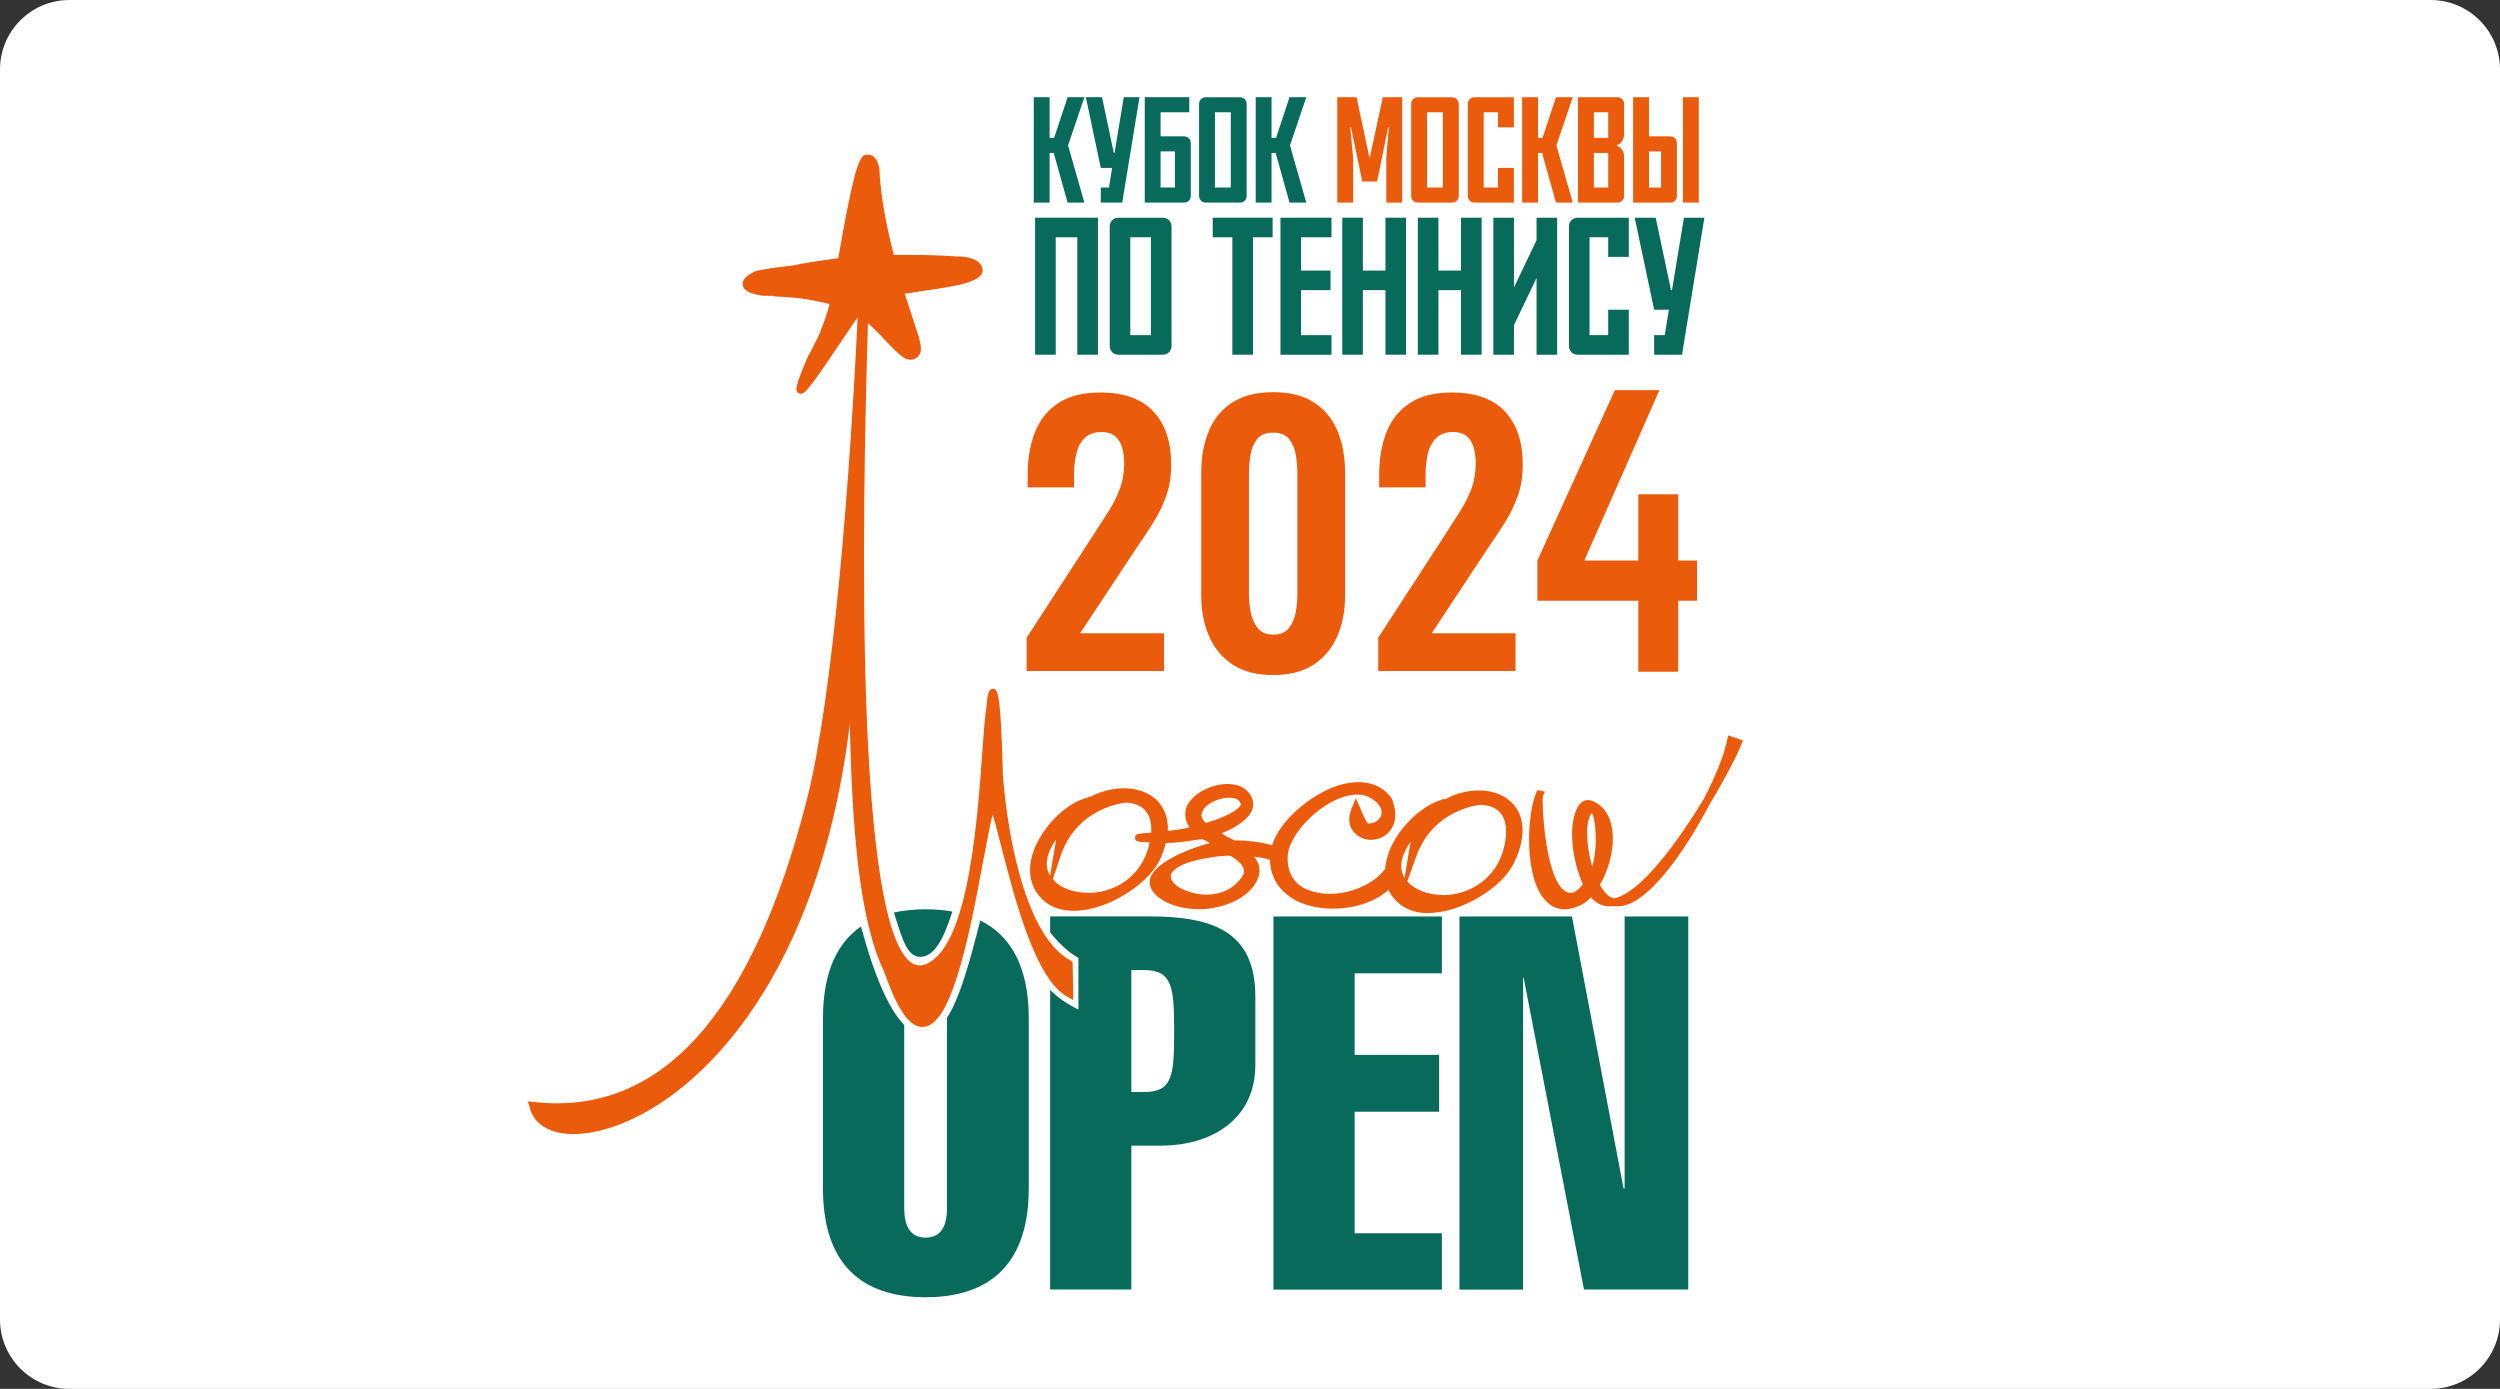 <?xml version="1.0" encoding="UTF-8"?> <svg xmlns="http://www.w3.org/2000/svg" width="360" height="200" viewBox="0 0 360 200" fill="none"><rect x="0" y="0" width="360" height="200" fill="#333333" stroke="none"/><g clip-path="url(#clip0_1916_4675)"><path d="M350 0H10C4.477 0 0 4.477 0 10V190C0 195.523 4.477 200 10 200H350C355.523 200 360 195.523 360 190V10C360 4.477 355.523 0 350 0Z" fill="white"></path><g clip-path="url(#clip1_1916_4675)"><path d="M199.448 125.13C197.366 127.942 192.526 129.465 188.907 128.338C187.247 127.868 185.272 126.525 185.429 123.297C185.508 120.935 188.195 117.545 191.437 115.654C193.648 114.395 195.702 114.081 197.122 114.791C198.389 115.423 199.097 116.368 198.939 117.231C198.782 117.941 198.153 118.495 197.283 118.569C196.886 118.647 196.811 118.491 196.099 116.917L195.78 116.129L195.229 114.948L194.753 116.129C193.648 118.569 194.832 119.833 195.387 120.225C196.492 121.17 198.31 121.17 199.573 120.225C200.285 119.671 201.705 118.098 200.363 114.865L200.281 114.787C198.621 112.661 195.933 112.107 192.617 113.131C188.758 114.44 184.353 118.024 183.189 121.691C183.119 121.674 183.049 121.657 182.978 121.641C181.475 121.249 179.662 121.013 177.761 121.013C177.285 120.774 176.892 120.539 176.499 120.382C176.341 120.225 176.105 120.146 175.944 119.989C177.285 119.436 179.5 118.334 180.212 116.839C180.527 116.207 180.527 115.576 180.291 114.948C179.815 113.685 178.552 112.9 176.892 112.9C174.76 112.817 171.836 114.085 170.888 116.133C170.495 117.157 170.653 118.181 171.282 119.127C170.627 119.341 169.369 119.511 168.16 119.647C168.28 117.24 167.237 115.823 166.458 115.105C164.247 113.135 160.455 112.979 157.055 114.709C156.977 114.791 156.82 114.791 156.741 114.791L156.898 114.552L156.58 114.865C153.656 115.576 150.415 118.726 148.994 122.116C148.046 124.477 148.125 126.608 149.152 128.338C150.493 130.465 152.708 131.414 155.71 131.096C160.372 130.622 165.982 126.761 167.245 123.293C167.527 122.62 167.738 121.988 167.883 121.401C169.34 121.385 170.934 121.154 172.3 120.931L173.091 120.852C173.327 120.852 173.799 121.166 174.197 121.401C171.51 122.112 166.529 124.003 165.659 126.365C165.502 126.996 165.423 127.863 166.45 128.887C168.032 130.382 170.955 131.171 174.035 130.857C176.958 130.46 179.488 129.201 180.672 127.388C181.62 125.968 181.62 124.63 180.593 123.367C181.223 123.449 181.856 123.528 182.411 123.685C182.572 123.734 182.726 123.776 182.875 123.825C182.916 126.414 184.315 128.495 186.758 129.75C190.634 131.641 196.476 131.014 199.639 128.412C199.73 128.346 199.83 128.256 199.933 128.148C200.011 128.318 200.099 128.483 200.194 128.644C201.539 130.77 203.829 131.798 206.752 131.402C211.493 130.927 217.103 127.149 218.287 123.598H218.366V123.52C220.262 118.871 218.685 116.426 217.5 115.402C215.368 113.433 211.493 113.276 208.098 115.084H207.858H207.779L208.015 114.77L207.618 115.163C204.777 115.952 201.457 119.102 200.115 122.413C199.747 123.371 199.523 124.275 199.448 125.13ZM165.767 119.899C165.738 119.903 165.709 119.907 165.676 119.911C163.622 120.068 163.465 120.068 163.465 120.617C163.465 121.116 163.465 121.224 165.552 121.319C165.46 121.728 165.344 122.149 165.204 122.591C163.705 126.847 159.991 128.499 156.907 128.577C154.613 128.577 152.638 127.871 151.611 126.608L152.795 123.061C155.242 116.129 162.115 115.576 162.115 115.576C163.539 115.654 164.566 116.129 165.117 116.992C165.643 117.702 165.854 118.693 165.767 119.899ZM152.087 120.857L151.772 122.747L151.218 126.059C151.139 125.976 151.06 125.819 150.982 125.663C150.427 124.242 150.824 122.669 152.087 120.857ZM174.449 123.458C175.319 123.297 176.188 123.222 177.136 123.222C177.848 123.615 178.954 124.407 179.111 125.192C179.19 125.506 179.111 125.902 178.871 126.216C177.053 128.974 173.58 129.292 171.05 128.342C169.551 127.871 168.52 126.922 168.599 126.137C168.599 125.741 169.154 124.242 174.449 123.458ZM173.104 116.992C173.418 115.889 175.236 114.944 176.892 114.865C177.447 114.865 178.395 114.944 178.631 115.654C178.631 115.733 178.709 115.811 178.631 115.972C178.076 116.992 174.917 118.177 173.654 118.495C173.104 118.02 172.867 117.467 173.104 116.992ZM154.538 143.074L154.46 138.822V138.504L154.223 138.347C148.299 135.271 145.293 122.587 144.423 111.711C144.109 99.262 143.633 99.262 142.999 99.184C142.366 99.184 142.212 99.89 142.051 101.707V101.785C141.815 103.284 141.658 105.332 141.496 107.693C140.788 117.702 139.6 134.404 134.304 138.264C133.278 139.053 132.408 139.21 131.539 138.817C123.047 134.367 124.127 74.864 124.984 46.552C126.073 47.481 127.129 48.633 127.986 49.542C129.406 50.962 130.358 52.064 131.464 51.751C131.862 51.672 132.176 51.437 132.412 51.04C132.727 50.57 132.648 49.781 132.334 48.6C131.7 46.631 130.992 44.504 130.28 42.295C130.831 42.217 131.543 42.139 132.334 41.977C138.022 41.189 141.658 40.561 141.496 38.823C141.339 37.328 139.364 37.01 138.337 36.932H137.865C134.549 36.697 131.543 36.697 128.698 36.697C127.51 31.969 126.798 28.03 126.64 24.483V24.405V24.326C126.405 22.91 125.775 22.2 124.827 22.278C124.272 22.278 123.56 22.278 122.14 29.45C121.506 32.522 120.956 35.834 120.716 37.171C118.426 37.489 116.132 37.803 113.921 38.274C112.895 38.352 110.601 38.666 109.417 38.901C108.941 38.98 108.551 39.137 108.311 39.294C107.678 39.608 106.808 40.239 106.966 41.028C107.044 41.895 108.154 42.291 109.098 42.448C109.495 42.605 110.282 42.605 111.47 42.605V42.684C113.362 42.762 115.42 42.919 117.395 43.315C118.103 43.472 118.815 43.629 119.449 43.786C119.134 45.128 118.658 46.387 118.186 47.568V47.647C117.95 48.2 117.714 48.749 117.395 49.302C117.155 49.855 116.84 50.405 116.6 50.875L116.364 51.267C114.389 55.917 114.468 56.313 115.019 56.627C115.731 56.941 116.124 56.627 120.629 49.93L123.395 45.83C123.432 45.809 123.465 45.793 123.494 45.776C122.451 67.763 120.062 99.886 116.203 115.088C108.315 146.146 95.041 160.804 76.791 158.673L76 158.595L76.236 159.305C76.791 162.142 79.793 163.64 83.821 163.244C89.986 162.695 99.468 157.963 107.761 146.225C113.292 138.425 119.846 125.113 122.376 104.229C122.691 119.279 123.718 132.517 127.357 140.002C129.253 145.519 131.071 148.037 132.963 147.88C136.834 147.645 139.285 136.456 141.575 124.007C142.051 121.406 142.602 118.647 142.916 117.31C143.31 118.334 143.707 120.146 144.179 121.881C146.154 129.598 149.16 141.183 153.739 143.549L154.53 144.02V143.074H154.538ZM250.453 106.438L249.505 106.121L248.872 105.885L248.714 106.517C248.396 108.329 247.133 111.637 245.315 115.105C241.523 121.331 236.232 128.577 232.435 129.366C231.644 129.21 231.01 128.499 230.381 127.397C231.805 125.031 232.754 121.331 231.963 118.495C231.569 117.075 230.7 115.972 229.512 115.423C228.563 114.948 227.694 115.266 227.143 116.29C225.644 119.205 226.589 124.407 227.934 127.322C227.458 127.954 226.986 128.346 226.589 128.507C226.038 128.664 225.562 128.507 225.09 128.111C222.481 125.749 222.009 115.819 222.166 114.638L222.481 114.007L221.769 113.85L221.454 113.771C221.376 113.771 221.218 114.089 221.218 114.089V114.168C219.956 116.847 219.322 126.303 222.56 129.688C223.43 130.634 224.932 131.505 227.301 130.477C227.851 130.32 228.485 129.845 229.118 129.218C229.984 130.241 231.01 130.638 232.277 130.477H232.435C232.754 130.551 233.147 130.477 233.462 130.477C237.569 129.924 242.707 122.442 246.181 115.819C248.553 111.88 250.367 108.333 250.764 107.153L251 106.678L250.453 106.438ZM229.28 124.795C228.572 122.351 228.174 118.961 229.044 117.31C229.122 117.149 229.201 117.07 229.201 117.07C229.756 117.702 230.149 121.881 229.28 124.795ZM201.842 125.382L201.866 125.349L201.833 125.332C201.614 124.122 202.061 122.714 203.129 121.249L202.81 123.061L202.26 126.447C202.181 126.29 202.102 126.133 202.024 125.976C201.945 125.786 201.883 125.584 201.842 125.382ZM208.027 128.892C205.738 128.892 203.763 128.181 202.653 126.922L203.92 123.375C206.367 116.443 213.161 115.893 213.244 115.893C214.664 115.972 215.691 116.443 216.246 117.314C217.037 118.495 217.115 120.464 216.325 122.909C214.822 127.161 211.029 128.813 208.027 128.892Z" fill="#EA5B0C"></path><path d="M162.915 164.978H167.179C174.135 164.978 180.772 161.431 180.772 153.314V143.545C180.772 134.247 174.843 131.963 165.523 131.963H151.222V134.3C152.497 135.799 153.681 137.017 155.292 137.946V145.37C153.694 144.59 152.265 143.64 151.222 142.538V185.697H162.915V164.978ZM133.282 130.939C131.713 130.939 130.172 131.08 128.719 131.402C129.829 134.854 130.545 137.822 132.516 137.789C134.507 137.756 135.828 135.395 137.141 131.262C135.895 131.038 134.598 130.939 133.282 130.939ZM123.983 133.404C120.703 135.675 118.509 139.759 118.509 146.621V171.126C118.509 183.418 125.539 186.804 133.286 186.804C141.028 186.804 148.141 183.414 148.141 171.126V146.621C148.141 138.789 145.256 134.573 141.157 132.545C139.484 139.181 138.081 143.937 136.37 146.555V173.963C136.37 176.172 135.737 178.22 133.29 178.22C130.839 178.22 130.21 176.172 130.21 173.963V147.583C127.929 145.304 125.808 140.238 123.983 133.404ZM210.16 131.968V185.702H219.327V140.791H219.405L228.096 185.697H243.109V131.968H233.946V171.126H233.789L226.361 131.968H210.16ZM183.376 131.968V185.702H207.63V177.588H195.068V160.094H207.237V151.902H195.068V140.163H207.63V131.972H183.376V131.968ZM162.915 139.688H164.732C168.843 139.688 169.079 142.207 169.079 148.512C169.079 154.895 168.843 157.257 164.732 157.257H162.915V139.688Z" fill="#086A5B"></path><path d="M153.799 20.937L156.147 29.174H153.733L151.733 22.018H151.145V29.174H148.864V14H151.145V19.855H151.795L153.737 14H156.151L153.799 20.937Z" fill="#086A5B"></path><path d="M164.084 14L161.604 29.178H158.515V27.006H159.691L160.146 24.186H158.515L156.366 14H158.693L160.387 22.023H160.494L161.823 14H164.084Z" fill="#086A5B"></path><path d="M167.126 19.636H170.476C170.782 19.636 171.022 19.731 171.204 19.917C171.387 20.107 171.478 20.342 171.478 20.631V28.175C171.478 28.464 171.387 28.703 171.204 28.889C171.022 29.079 170.782 29.17 170.476 29.17H164.845V14H171.258V16.168H167.126V19.636ZM167.126 21.804V27.006H169.192V21.804H167.126Z" fill="#086A5B"></path><path d="M178.517 29.178H173.669C173.367 29.178 173.122 29.083 172.94 28.897C172.758 28.711 172.667 28.472 172.667 28.183V14.999C172.667 14.71 172.758 14.47 172.94 14.285C173.122 14.099 173.362 14.004 173.669 14.004H178.517C178.819 14.004 179.064 14.099 179.246 14.285C179.428 14.475 179.519 14.71 179.519 14.999V28.183C179.519 28.472 179.428 28.711 179.246 28.897C179.064 29.083 178.824 29.178 178.517 29.178ZM174.952 27.006H177.234V16.168H174.952V27.006Z" fill="#086A5B"></path><path d="M185.758 20.937L188.105 29.174H185.691L183.692 22.018H183.104V29.174H180.822V14H183.104V19.855H183.754L185.691 14H188.105L185.758 20.937Z" fill="#086A5B"></path><path d="M197.256 22.671L199.128 14H201.91V29.178H199.629V22.671L199.997 18.335H199.89L198.304 26.139H196.172L194.54 18.335H194.433L194.847 22.671V29.174H192.565V14H195.348L197.194 22.671H197.256Z" fill="#EA5B0C"></path><path d="M209.061 29.178H204.212C203.91 29.178 203.666 29.083 203.483 28.897C203.301 28.711 203.21 28.472 203.21 28.183V14.999C203.21 14.71 203.301 14.47 203.483 14.285C203.666 14.099 203.906 14.004 204.212 14.004H209.061C209.363 14.004 209.607 14.099 209.789 14.285C209.971 14.475 210.063 14.71 210.063 14.999V28.183C210.063 28.472 209.971 28.711 209.789 28.897C209.607 29.083 209.367 29.178 209.061 29.178ZM205.495 27.006H207.777V16.168H205.495V27.006Z" fill="#EA5B0C"></path><path d="M217.999 29.178H212.368C212.066 29.178 211.822 29.083 211.64 28.897C211.458 28.711 211.366 28.472 211.366 28.183V14.999C211.366 14.71 211.458 14.47 211.64 14.285C211.822 14.099 212.062 14.004 212.368 14.004H217.999V18.339H215.718V16.168H213.652V27.006H215.718V24.186H217.999V29.178Z" fill="#EA5B0C"></path><path d="M224.126 20.937L226.474 29.174H224.06L222.061 22.018H221.472V29.174H219.191V14H221.472V19.855H222.123L224.06 14H226.474L224.126 20.937Z" fill="#EA5B0C"></path><path d="M233.87 14.999V19.248C233.87 20.115 233.493 20.681 232.739 20.941C233.493 21.201 233.87 21.767 233.87 22.634V28.183C233.87 28.472 233.779 28.711 233.597 28.897C233.414 29.087 233.174 29.178 232.868 29.178H227.237V14H232.868C233.174 14 233.414 14.095 233.597 14.281C233.779 14.471 233.87 14.71 233.87 14.999ZM231.584 19.855V16.168H229.518V19.855H231.584ZM231.584 22.023H229.518V27.006H231.584V22.023Z" fill="#EA5B0C"></path><path d="M241.475 20.635V28.179C241.475 28.468 241.383 28.707 241.201 28.893C241.019 29.083 240.779 29.174 240.473 29.174H235.169V14H237.45V19.636H240.473C240.775 19.636 241.019 19.731 241.201 19.917C241.383 20.107 241.475 20.346 241.475 20.635ZM237.454 21.804V27.006H239.193V21.804H237.454ZM244.625 29.178H242.344V14H244.625V29.178Z" fill="#EA5B0C"></path><path d="M149.059 31.351H158.102V51.079H155.133V34.171H152.024V51.079H149.055V31.351H149.059Z" fill="#086A5B"></path><path d="M167.401 51.079H161.099C160.702 51.079 160.387 50.955 160.151 50.712C159.915 50.468 159.799 50.158 159.799 49.783V32.648C159.799 32.272 159.915 31.962 160.151 31.718C160.387 31.475 160.702 31.351 161.099 31.351H167.401C167.798 31.351 168.113 31.475 168.349 31.718C168.585 31.962 168.701 32.272 168.701 32.648V49.783C168.701 50.158 168.581 50.468 168.349 50.712C168.109 50.959 167.794 51.079 167.401 51.079ZM162.764 48.263H165.732V34.171H162.764V48.263Z" fill="#086A5B"></path><path d="M174.635 34.171V31.351H183.254V34.171H180.427V51.079H177.458V34.171H174.635Z" fill="#086A5B"></path><path d="M184.384 51.079V31.351H191.734V34.171H187.353V38.961H191.593V41.781H187.353V48.263H191.734V51.083H184.384V51.079Z" fill="#086A5B"></path><path d="M199.505 31.351H202.474V51.079H199.505V41.781H196.255V51.079H193.287V31.351H196.255V38.961H199.505V31.351Z" fill="#086A5B"></path><path d="M210.386 31.351H213.354V51.079H210.386V41.781H207.136V51.079H204.167V31.351H207.136V38.961H210.386V31.351Z" fill="#086A5B"></path><path d="M224.231 51.079H221.262V40.03L218.012 46.822V51.079H215.043V31.351H218.012V41.384L221.262 34.592V31.351H224.231V51.079Z" fill="#086A5B"></path><path d="M234.549 51.079H227.229C226.831 51.079 226.516 50.955 226.281 50.712C226.044 50.468 225.929 50.158 225.929 49.783V32.648C225.929 32.272 226.044 31.962 226.281 31.718C226.516 31.475 226.831 31.351 227.229 31.351H234.549V36.987H231.58V34.167H228.893V48.259H231.58V44.597H234.549V51.079Z" fill="#086A5B"></path><path d="M245.431 31.351L242.209 51.079H238.197V48.259H239.725L240.317 44.597H238.197L235.398 31.351H238.421L240.624 41.781H240.764L242.487 31.351H245.431Z" fill="#086A5B"></path><path d="M232.538 56.181H238.959L228.144 80.712H235.917V71.172H241.662V80.712H244.365V86.504H241.662V96.725H235.917V86.504H221.385V80.712L232.538 56.181Z" fill="#EA5B0C"></path><path d="M147.839 96.625V91.827L157.66 76.699C158.381 75.588 159.059 74.527 159.697 73.516C160.334 72.504 160.856 71.451 161.266 70.357C161.676 69.267 161.879 68.065 161.879 66.761C161.879 65.295 161.618 64.168 161.092 63.383C160.571 62.603 159.751 62.211 158.637 62.211C157.59 62.211 156.77 62.499 156.182 63.09C155.594 63.676 155.193 64.444 154.977 65.39C154.766 66.34 154.658 67.384 154.658 68.524V70.183H147.98V68.42C147.98 66.071 148.332 64.007 149.036 62.227C149.739 60.448 150.862 59.052 152.397 58.04C153.938 57.029 155.95 56.521 158.438 56.521C161.842 56.521 164.396 57.438 166.098 59.262C167.8 61.092 168.653 63.639 168.653 66.901C168.653 68.536 168.425 70.01 167.965 71.332C167.506 72.653 166.901 73.92 166.148 75.13C165.394 76.336 164.579 77.578 163.693 78.846L155.54 91.187H167.618V96.621H147.839V96.625Z" fill="#EA5B0C"></path><path d="M183.339 97.211C181.012 97.211 179.091 96.724 177.567 95.745C176.043 94.766 174.9 93.408 174.13 91.683C173.36 89.952 172.975 87.962 172.975 85.708V68.127C172.975 65.81 173.344 63.779 174.081 62.032C174.818 60.282 175.948 58.919 177.468 57.941C178.991 56.966 180.945 56.475 183.334 56.475C185.723 56.475 187.677 56.966 189.201 57.941C190.721 58.919 191.851 60.282 192.588 62.032C193.325 63.779 193.694 65.81 193.694 68.127V85.708C193.694 87.958 193.309 89.952 192.542 91.683C191.772 93.412 190.625 94.766 189.106 95.745C187.586 96.724 185.661 97.211 183.339 97.211ZM183.339 91.385C184.353 91.385 185.106 91.076 185.595 90.456C186.088 89.833 186.415 89.085 186.576 88.202C186.742 87.322 186.821 86.455 186.821 85.609V68.226C186.821 67.313 186.746 66.405 186.597 65.509C186.448 64.613 186.133 63.853 185.641 63.234C185.148 62.611 184.382 62.301 183.334 62.301C182.287 62.301 181.517 62.611 181.028 63.234C180.535 63.853 180.217 64.613 180.068 65.509C179.923 66.405 179.848 67.313 179.848 68.226V85.609C179.848 86.459 179.939 87.322 180.117 88.202C180.295 89.085 180.631 89.837 181.123 90.456C181.62 91.071 182.357 91.385 183.339 91.385Z" fill="#EA5B0C"></path><path d="M198.463 96.625V91.827L208.284 76.699C209.004 75.588 209.683 74.527 210.321 73.516C210.958 72.504 211.48 71.451 211.89 70.357C212.3 69.267 212.503 68.065 212.503 66.761C212.503 65.295 212.242 64.168 211.716 63.383C211.194 62.603 210.374 62.211 209.261 62.211C208.213 62.211 207.393 62.499 206.806 63.09C206.218 63.676 205.816 64.444 205.601 65.39C205.39 66.34 205.282 67.384 205.282 68.524V70.183H198.603V68.42C198.603 66.071 198.955 64.007 199.659 62.227C200.363 60.448 201.485 59.052 203.021 58.04C204.561 57.029 206.574 56.521 209.062 56.521C212.465 56.521 215.02 57.438 216.722 59.262C218.423 61.092 219.276 63.639 219.276 66.901C219.276 68.536 219.049 70.01 218.589 71.332C218.13 72.653 217.525 73.92 216.771 75.13C216.018 76.336 215.202 77.578 214.316 78.846L206.164 91.187H218.241V96.621H198.463V96.625Z" fill="#EA5B0C"></path></g></g><defs><clipPath id="clip0_1916_4675"><rect width="360" height="200" fill="white"></rect></clipPath><clipPath id="clip1_1916_4675"><rect width="175" height="173" fill="white" transform="translate(76 14)"></rect></clipPath></defs></svg> 